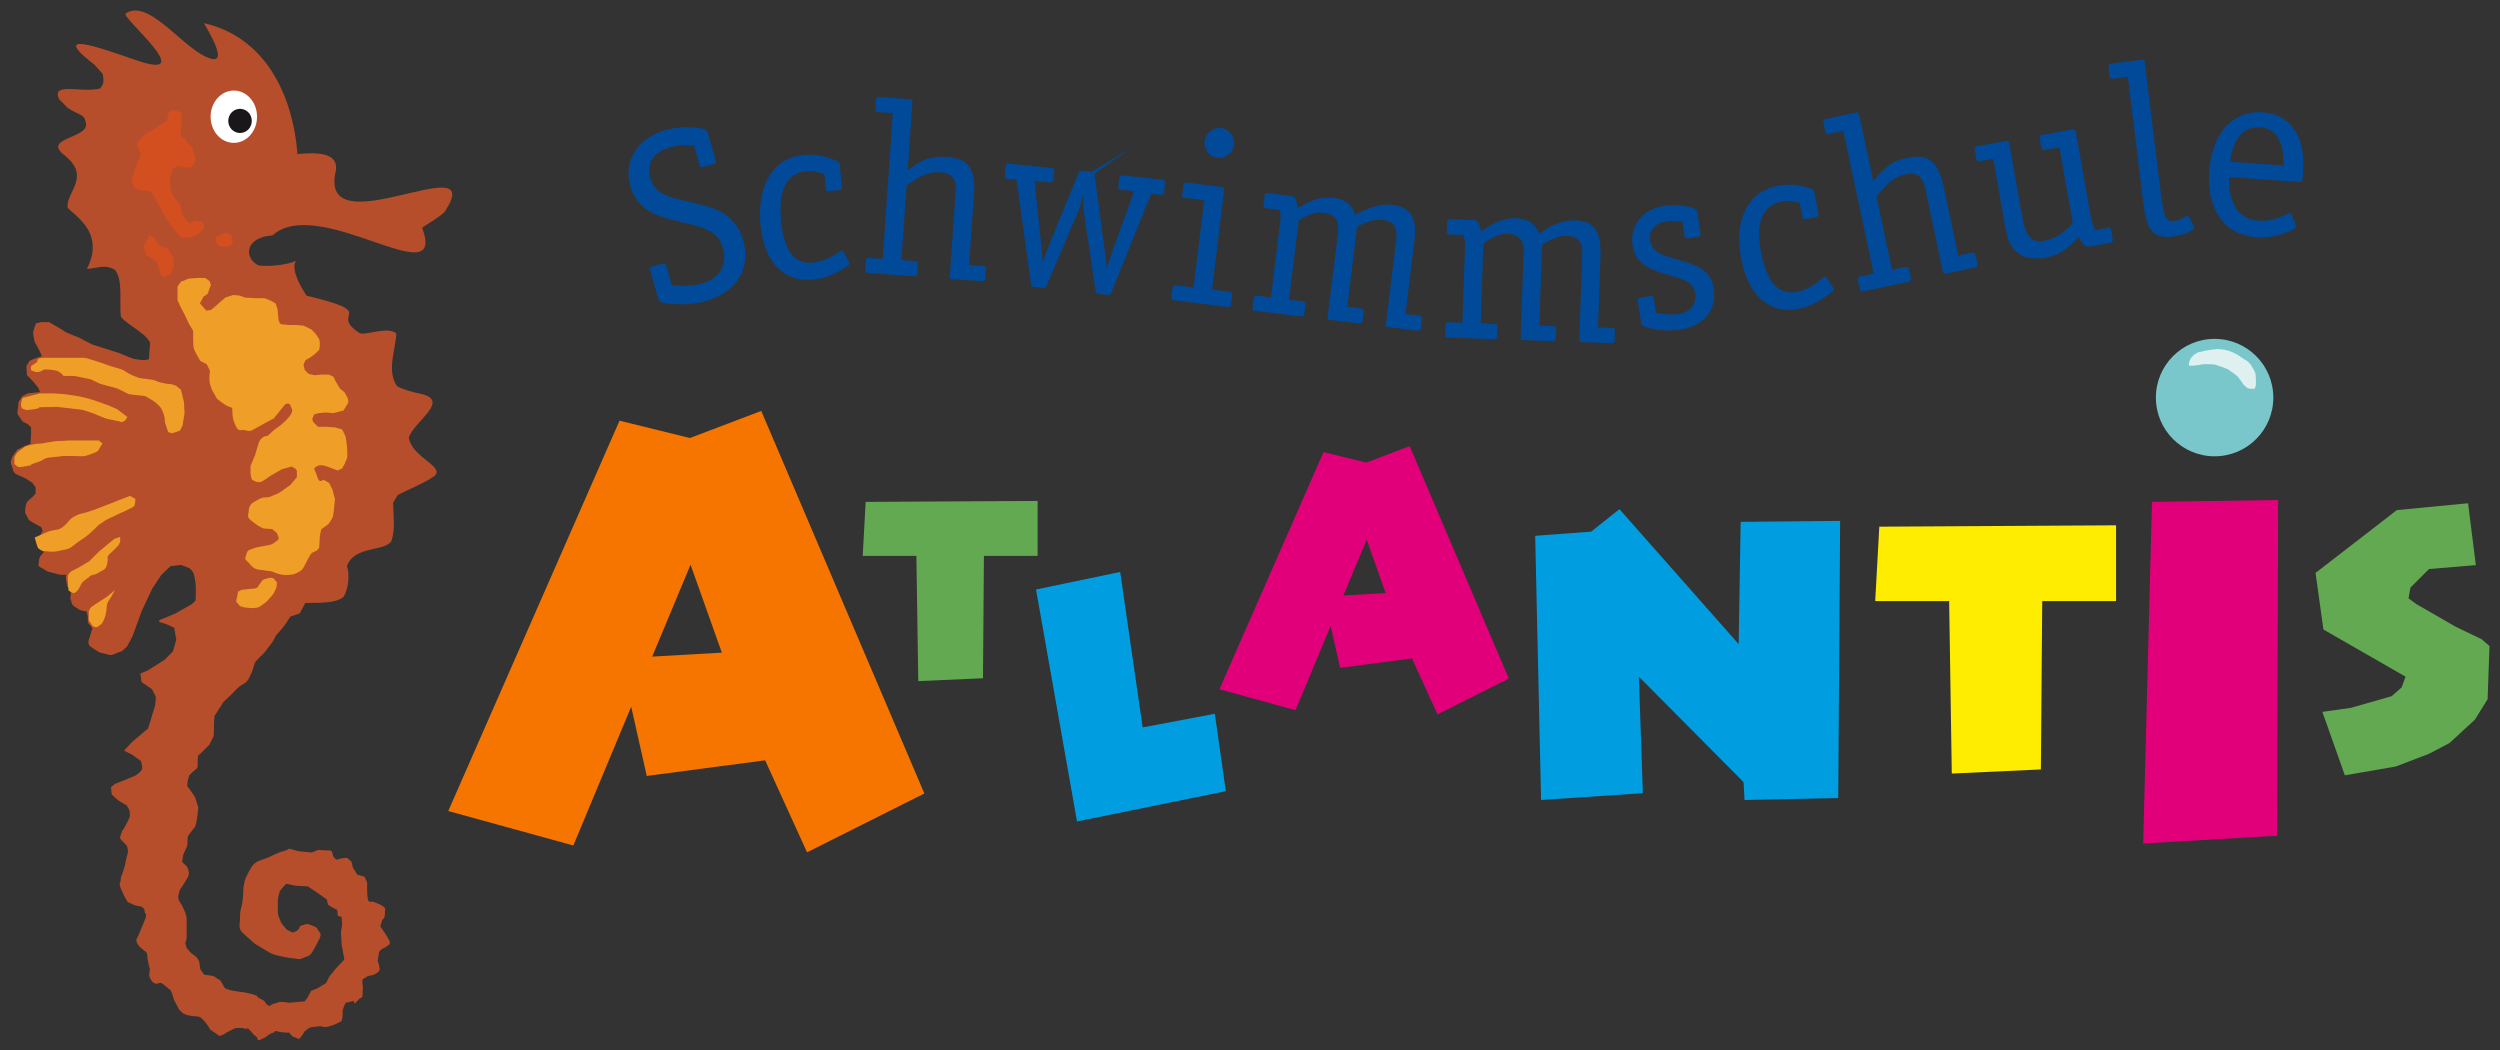 <?xml version="1.0" encoding="UTF-8"?>
<svg xmlns="http://www.w3.org/2000/svg" id="Ebene_1" data-name="Ebene 1" viewBox="0 0 238 100">
  <rect x="0" y="0" width="238" height="100" fill="#333333" stroke="none"/>
  <defs>
    <style>
      .cls-1 {
        fill: #ffed00;
      }

      .cls-1, .cls-2, .cls-3, .cls-4, .cls-5, .cls-6, .cls-7, .cls-8, .cls-9 {
        fill-rule: evenodd;
      }

      .cls-10 {
        fill: #1a171b;
      }

      .cls-2 {
        fill: #ef9e27;
      }

      .cls-11, .cls-9 {
        fill: #e2007a;
      }

      .cls-3 {
        fill: #63a952;
      }

      .cls-4 {
        fill: #dff0f0;
      }

      .cls-12 {
        fill: #fff;
      }

      .cls-5 {
        fill: #004a99;
      }

      .cls-6 {
        fill: #d44f1f;
      }

      .cls-7 {
        fill: #b74e2b;
      }

      .cls-13 {
        fill: #7ac7cb;
      }

      .cls-8 {
        fill: #009ee0;
      }

      .cls-14 {
        fill: #f57500;
      }
    </style>
  </defs>
  <g>
    <path class="cls-7" d="M19.42,2.21c.63,1.1,2.53,4.3.18,3.2-2.47-1.15-5.52-5.57-7.64-4.12-.48.33,6.85,6.33,1.33,4.55-2.35-.76-9.23-3.47-4.31.31l.8.89c.09.62.17.88-.25,1.38-1.68.47-4.69-.66-3.9,1.02l.8.82c1.14.78,1.64.52,1.76,1.54.17,1.36-4.12,1.35-2.11,2.93,2.59,2.03.34,3.4.34,4.95,0,.49,3.81,2.14,1.85,5.93,1.19-.12,1.7-.45,2.64.05.84.88.43,3.23.6,4.49.71.94,2.88,1.71,2.92,2.99,2.81,4.36,13.36-2.85,11.25-7.55-2.64-.31-2.7-3.02.25-3.17,4.4-4.01,16.69,5.87,14.26-.74.48-.36,1.89-1.13,2.19-1.59,4.15-6.38-12.29,3.75-10.39-3.91.18-1.72-1.9-1.66-3.67-1.52-.48-5.95-3.26-11.16-8.88-12.45Z"></path>
    <path class="cls-7" d="M19.24,60.78c3.28,2.08,6.28,1.47,8.4-2.08l.89-.3.54-1.01c.96-.01,2.9.11,3.66-.59.43-.78.59-2.03.3-2.9.69-1.98,3.58-1.36,4.22-2.38.42-1.11.18-2.5.18-3.67l.42-.71c1.11-.6,2.32-1.03,3.37-1.73,1.44-.93-2.08-1.82-2.3-3.79.6-1.59,4.05-3.52,1.05-4.15-.75-.16-1.5-.34-2.18-.71-1-1.49-.13-3.44-.06-5-.77-.76-3.03.25-3.51-.06-3.01-1.95,2.07-1.85-5.03-3.55-1.78-2.68-.99-3.34-.99-3.34,0,0-.3.25-1.68.43-1.66.22-3.12-.13-4.74-.3-12.46-1.28-6.58,22.78-3.49,29.31.93,1.96-.43,4.89.95,6.53Z"></path>
    <path class="cls-7" d="M19.62,55.23l-.61,1.55s-.62.68-.87.81c-.25.12-1.43.81-1.43.81l-1.49.62s-.25.19.13.25c.37.06,1.24.5,1.24.5l.19,1.12-.31,1.12-.81.81-1.56.99-.74.31.12.81.99.68.37.75-.06.75-.68,2.24-1.54,1.3-.75.81.75.37.86.62s.12.44.12.69-.62.68-.62.68l-1.05.44-.93.37-.37.31.06.68s.37.38.62.56c.25.18.81.49.81.49l.25.44s.12.44,0,.75c-.12.31-.5,1-.5,1,0,0-.19.19-.25.44-.06.25-.25.44,0,.68.25.25.49.5.49.5,0,0,.13.25.13.56s-.06.19-.19.87c-.13.68-.19.8-.31,1.17-.12.37-.19.37-.19.69s-.25.19.06.93c.31.75.62,1.18.62,1.18l.68.31.61.12s.31.12.31.44.31.12,0,.87c-.31.75-.5,1.19-.62,1.49-.12.3-.25.3-.12.61.12.31.37.5.37.5l.37.31s.25.06.25.44.25,1.31.25,1.31c0,0-.06.31-.06.56s.25.56.25.56c0,0,.19.25.44.25s.25-.19.56,0c.31.19.69.56.69.56,0,0,.06-.13.25.43.19.56.12.51.37.93.25.43.19.49.43.68.25.19,0,.12.43.31.44.19,1.06.19,1.06.19l.31.06s.24.13.49.44c.25.31.19.25.37.5.19.25,0,.19.31.37.31.19.06.06.37.25.31.19.25.31.56.19.31-.12.43-.25.43-.25l.87-.44s.68-.06.93.06c.25.12.12-.25.5.19.37.44.31.37.56.56.25.19-.06.5.5.25.56-.25.62-.37.62-.37,0,0,.24-.19.49-.25.25-.06.06-.25.44-.12.37.12,1.12.12,1.12.12,0,0,.19.37.5.44.31.06.31.31.56,0,.25-.31.37-.56.37-.56l.5-.37s.69-.12.99-.12.25.12.62.06c.37-.06.81-.25.81-.25l.5-.25s.12.06.18-.37c.06-.43,0-.57.06-.81.06-.24.25-.61.25-.61l.81-.19s-.12.5.31,0c.43-.5.5-.12.5-.68s.06-.56,0-.81c-.06-.25,0-.56,0-.56l.5-.31.56-.12.31-.19s.25-.12.25-.37-.19-.81-.19-.81l.13-.75s.06-.25.37-.38c.31-.12.5-.31.5-.31,0,0,.31-.13.06-.56-.25-.43-.5-.8-.5-.8l-.31-.44.19-.62s.25-.12.25-.56.12-.5-.13-.69c-.25-.19-.56-.31-.56-.31l-.5-.19s-.37.19-.44-.25c-.06-.44-.06-.62-.06-.87v-.68l-.25-.56-.68-.19-.43-.68-.13-.56-.43-.37-.56.06-.37.12s-.25-.06-.37-.31c-.12-.25-.06-.56-.31-.56s-1.12-.06-1.12-.06l-.62.25-1.24-.12-.93-.25s-.06.13-.56.25c-.5.12-1.48.62-1.48.62l-.87.31s-.37.19-.56.43c-.19.25-.68,1.17-.75,1.49-.06.31-.13.62-.13.93s-.06,1.18-.19,1.56c-.12.37-.12.75-.12,1.12s-.19.87.19,1.24c.37.37,1.24,1.11,1.24,1.11l1.24.75s.43.25.68.31c.25.06,1.3.31,1.62.31s.62.19.99,0c.37-.19.56-.12.81-.44.25-.31.74-1.31.74-1.31,0,0,.31-.49.06-.74-.25-.25-.12-.37-.43-.5-.31-.13-.62-.31-.87-.25-.25.06-.56.19-.56.19,0,0-.06.31-.31.44-.25.12-.31.25-.62.06-.31-.19-.25-.06-.5-.37-.25-.31-.31-.31-.43-.62-.13-.31-.25-.56-.25-.87v-1.06s.06-.75.25-1c.19-.25.56-.62.56-.62l.87.19,1.18.06.74.5.62.43.44.31.12.5.37.25.5.25.06.56.36.12.06.69-.12.75.06,1.17.13.68.13.75-.86.93-.56.69-.31.62-.81.5-.62.25-.37.69-.25.31-1.49.13s-.68-.13-.93-.06c-.25.06-.38.12-.62.19-.24.06-.18.25-.43.12-.25-.12-.25-.37-.5-.5-.25-.12-.56-.31-.56-.31,0,0,.25-.06-.43-.25-.68-.19-1.31-.25-1.31-.25l-.75-.12-.56-.19-.43-.74-.68-.44-.87-.12-.36-.5-.13-.81-.25-.37-.56-.43-.37-.44-.13-.44.13-.49v-1.93l-.13-.5-.31-.68-.31-.5-.06-.31.13-.62.37-.56.31-.5s.31-.44.19-.81c-.12-.36-.19-.43-.19-.43l-.44-.43.12-.69.37-.81.06-.93.56-.75s.12.06.25-.56c.12-.62.19-1.43.19-1.43l-.31-.99-.25-.37-.5-.69.06-.5.13-.5s.06-.06.31-.31c.25-.25.5-.31.5-.62v-.5c0-.25.06-.5.06-.5,0,0,.13-.06.37-.31.24-.25.68-.68.68-.68l.37-.75s.06.13.06-.61.06-1.37.06-1.37l.87-1.37.87-.81s.37-.44.62-.62c.25-.19.56-.37.56-.37,0,0,.25-.19.37-.44.12-.25.31-.68.31-.68l.25-.8s.12-.19.5-.56c.37-.37.25-.19.62-.68.38-.5.61-.75.74-1.06.13-.31.5-1,.69-1.68.19-.68.37-.81.37-1.37s-.12-.61-.37-1.05c-.25-.43-.69-.93-.69-.93,0,0-1.36-.62-1.67-.62s-.62-.06-.99-.06-2.61.25-2.61.25l-1.24-.06Z"></path>
    <path class="cls-7" d="M16.02,30.99l-.68,2.05-.5.81-.43.31-.68.13s-.74-.06-.99-.13c-.25-.06-1.43-.56-1.43-.56l-2.55-.81-1.18-.62-1.23-.5-.81-.5-.87-.5h-.75l-.5.12s-.19.5-.25.75c-.06.25.13,1,.13,1l.44.81.25.56-.74.25-.43.19-.31.5.06.87.5.5.56.68.19.43-1.18.12-.5.25-.37.56-.12,1.12.5.75.5.25.31.31v.56l-.06,1-.5.19-.75.37-.44.62s-.31.55-.12.86c.19.31.06.68.5.87.43.19.81.37.81.37l.68.43.31.44v.56l-.25.31-.5.44s-.12.12-.19.43c-.06.31-.06.68-.06.68l.37.69.5.31.68.37.12.36-.25.44-.37.37s-.12-.06,0,.31c.13.37,0,.25.25.5.25.25.5.37.5.37l-.37.43s-.12.25-.12.5-.19.37.19.56c.37.19.62.37.62.37l.5.13c.5.12.56.19.87.19h.44l-.06.25.13.81.36.68c0,.37-.12.36,0,.68.13.31,0,.37.37.62.37.25.44.31.69.37.25.06.43.06.43.06l.12.5v.56l.44.56-.19.62-.19.62s-.06.31.19.5c.25.19.87.56.87.56l.75.19s.31.13.56,0c.25-.12.81-.31.81-.31l.49-.44.5-.93.92-2.49.99-2.11.87-1.31.87-.81.99-.12.81.31.74.75,1.61,1.43,2.24-3.73.19-7.08-.44-7.64-2.24-4.1-1.79-1.18-2.3-1.56Z"></path>
    <path class="cls-2" d="M17.27,26.77l-.37.5v1.31l.31.68.37.69.37.8.44.75v.75s0,.68.06.93c.06.25.62,1.18.62,1.18l.61.31.31.62s-.12.87,0,1.24c.13.37.13.55.31.8.19.25.19.5.5.75.31.25.81.56.81.56l.5.19s0,.56.06.93c.06.37.37,1.18.62,1.18h.5s.44.19.75,0c.31-.19,2.04-1.12,2.04-1.12l1.05-1.31s.37-.25.5.06c.12.31.31.44.06.87-.25.44-.93,1-.93,1l-.68.5-.61.56s-.62-.06-.87.75c-.25.81-.31,1.06-.31,1.06l-.44,1.05v.68c0,.25.13.62.13.62l.37.19s.31.12.56,0c.25-.12.75-.5.75-.5l1.17-.68.93-.25s.5.19.5.44v.56l-.62.75s-.62.44-.87.62c-.25.19-.75.37-.75.37,0,0-.36.19-.61.19s-.43,0-.68.13c-.25.12-.74.43-.74.43,0,0-.31.25-.31.68s-.25.56.19.93c.44.37,1.06.8,1.31.8s.75.06.75.06l.43.37.19.5s-.07.19-.37.37c-.3.19-.18.19-.8.31-.62.13-.74.13-.99.19-.25.06-.68.25-.68.25,0,0-.19.06-.25.37-.06.31-.25.44.06.68.31.25.5.75,1.12.81.62.06.74.13.99.13s.61.19.61.19c0,0,.5.19.93.19s.75-.06.75-.06c0,0,.62-.19.87-.5.25-.31.68-1.43.93-1.56.25-.12.68-.25.68-.62s.06-1.06.06-1.06l.13-.56.68-.49s.37-.5.43-.75c.06-.25.19-1.62.19-1.62l-.25-.93-.31-.62-.56-.31s-.37.43-.56-.25c-.19-.69-.44-.75-.19-.93.25-.19.37-.19.62-.19s.99.31.99.31l.5.19.43-.19.25-.44.25-.61v-.69l-.06-.68-.12-.68-.31-.62-.67-.19-.81-.06h-.81l-.44-.43-.12-.31.19-.44.44-.12.62-.06.75.06.99-.25.25-.44s.25-.25.19-.56c-.06-.31-.37-.75-.37-.75l-.43-.36-.37-.62-.25-.5-.43-.19h-.68l-.68.06-.56-.13-.37-.37-.12-.5.19-.43.43-.25.44-.31.44-.43s.06-.31.06-.56-.06-.44-.06-.44l-.37-.56-.37-.37-.75-.37-.68-.06h-.74l-.5-.06s-.31.05-.37-.19c-.06-.24-.06.07-.12-.49-.06-.56-.06-.75-.06-.75l-.19-.56-.43-.25-.62-.25h-.75l-1.12-.06-.5-.19-.62-.06-.75.25-.5.43-.56.5-.31.25-.44.06-.61-.69.37-.68s.36-.12.43-.37c.06-.25.25-.69.25-.69l-.12-.37-.43-.31h-.74l-.81.06-.62.25Z"></path>
    <path class="cls-2" d="M22.6,56.66l-.12.61.37.43.37.12.56.06s.62.06.93-.12c.31-.19.68-.5.68-.5l.61-.68.31-.62.06-.5-.31-.38s-.12-.12-.43-.06c-.31.06-.62.19-.62.19l-.37.5s-.06.25-.37.31c-.31.06-.25,0-.62.06-.37.06-.62.06-.62.06l-.37.19-.06.31Z"></path>
    <path class="cls-6" d="M15.84,11.54c-.25.12-1.06.68-1.06.68l-.87.5-.5.5s-.37.25-.37.5.25.62.25.62l.12.43s0-.13-.25.5c-.25.62-.43,1.18-.49,1.43-.06.25-.25.44-.06.81.19.36.3.49.61.55.31.06,1.06.12,1.06.12,0,0,.31.31.5.69.19.37.68,1.31.68,1.31,0,0,.5.81.75,1.18.25.37.99,1.25.99,1.25,0,0,.19-.06.5,0q.31.06.81-.12c.5-.19.93-.81.93-.81l-.12-.5-.62-.19-.56.19s.06.31-.37-.19q-.44-.5-.5-.81c-.06-.31.06-.37-.12-.68-.19-.31-.13-.13-.37-.44-.25-.31-.37-.5-.44-.75-.06-.25-.12-.32-.12-.56s-.06-.68-.06-.68l.25-.93.5-.37s.31.12.62.12.56.19.75-.06c.19-.25.37-.5.31-.75-.06-.25-.19-.93-.43-1.18-.25-.25-.19-.06-.5-.56-.31-.5-.56.13-.43-1.06.13-1.18,0-1.55,0-1.55,0,0-.54-.33-.99-.19-.25.08-.29.94-.37.99Z"></path>
    <path class="cls-6" d="M14.03,22.73l-.37.68.25.86.5.31.5.31.19.56.25.81.31.12.5-.25.37-.68v-.81l-.37-.68s-.13-.31-.37-.37c-.25-.06-.62-.19-.62-.19l-.31-.43-.19-.37-.44-.19-.19.31Z"></path>
    <path class="cls-6" d="M21.48,22.17l-.62.25s-.31.12-.31.37.19.62.43.62.13.06.43.06.62-.06.69-.31c.06-.25.06-.37.06-.37l-.25-.5-.43-.13Z"></path>
    <path class="cls-2" d="M17.2,37.02l.31,1.24.06,1.06-.19,1.18-.25.5-.75.25-.37-.12-.31-.93s0-.31-.06-.56c-.06-.25-.19-.62-.37-.87-.19-.25-.69-.62-.69-.62l-.75-.44-1.55-.18-1.12-.55-1.62-.44-.93-.44-1.56-.31h-.99s-.19-.25-.5-.43c-.31-.19-1.37-.19-1.37-.19,0,0-.31.25-.62.25s-.62-.19-.62-.19v-.37l.62-.43s-.19-.37.62-.37h3.78c.31,0,1.74.5,2.42.75.68.25,1.12.25,1.56.56.43.31,1.11.56,1.36.62.25.06,1.06.12,1.3.19.25.06.43.19.75.25.31.06.5.12.75.12s.68.19.68.19l.37.31Z"></path>
    <path class="cls-2" d="M12.12,39.69l-.99-.75-.87-.37-1.24-.44s-.74-.25-1.37-.37c-.62-.13-1.67-.25-1.67-.25l-.93-.06h-1.24l-1.68.44-.13.5s-.06.5.25.56c.31.06.06.12.56.06.5-.06.56-.06.81-.13.25-.06-.25-.12.62-.12s1.12-.06,1.43,0c.31.06.12,0,1.05.12.93.13.87.06,1.49.25.62.19.93.31,1.18.44.25.12.81.31.81.31l1.24.25s.06.13.31,0c.25-.12.37-.43.37-.43Z"></path>
    <path class="cls-2" d="M9.38,41.93h-2.8s-.74.06-1.05.06.31-.06-.56.06c-.87.12-.87.19-1.31.19s-1.24.25-1.24.25l-.68.5s-.37.38-.37.62v.55s.25.31.5.31,1.12-.19,1.12-.19c0,0-.31,0,.5-.25.81-.25.62-.43,1.37-.49.75-.06,1.01-.13,1.31-.13h.74c.56,0,.87.06,1.18,0,.31-.06,1.05-.37,1.05-.37,0,0,.19-.06.31-.31.12-.25.31-.5.31-.5l-.37-.31Z"></path>
    <path class="cls-2" d="M12.36,47.21l-3.17,1.24s-.99.37-1.37.43c-.37.06-1,.37-1.24.68-.24.31-.55.61-.8.74-.25.13-.37.13-.74.19-.37.06-.75.25-.75.25l-.99.43.31.99s.31.31.62.31.68.12,1.24,0c.56-.13,1.05-.13,1.48-.5.43-.37.5-.37,1.12-.81.62-.43,1.3-1.17,1.3-1.17l.74-.5,1.18-.56.68-.31.62-.31s.2-.06.25-.31c.05-.25.05-.5.05-.5l-.55-.31Z"></path>
    <path class="cls-2" d="M10.87,51.31l-1.43,1.18-.93.93-.93.56-.74.38s-.31.19-.37.43c-.06.25.06,1.43.06,1.43l.44.25s.25,0,.5-.37c.25-.37.19-.56.62-.87.43-.31.5-.44.74-.5.25-.06.19,0,.62-.25.43-.25.56-.25.68-.56.13-.31.13-.75.13-.75,0,0-.13-.19.25-.5.37-.31.81-.81.81-.81l.12-.31v-.44l-.56.19Z"></path>
    <path class="cls-2" d="M10.13,56.84l-.68.44-.75.5s-.25.25-.25.5v.75l.31.5s.31.31.56.12c.25-.19.37-.19.56-.62.19-.44.19-.56.25-.93.06-.37,0-.5.13-.75.12-.25.31-.5.31-.5l.37-.68-.81.68Z"></path>
    <path class="cls-12" d="M20.05,11.11c0-1.37.99-2.49,2.21-2.49s2.21,1.11,2.21,2.49-.99,2.49-2.21,2.49-2.21-1.11-2.21-2.49Z"></path>
    <path class="cls-10" d="M21.73,11.51c0-.63.5-1.15,1.12-1.15s1.12.51,1.12,1.15-.5,1.15-1.12,1.15-1.12-.51-1.12-1.15Z"></path>
  </g>
  <g>
    <g>
      <ellipse class="cls-13" cx="210.83" cy="37.85" rx="5.59" ry="5.59"></ellipse>
      <path class="cls-4" d="M211.19,33.22l-.66.07-.66.11-.63.15-.37.22-.33.37-.15.37v.3h.44l.55-.07s.29-.07.44-.07h.59l.48.04s.7.26.85.3c.15.04.41.18.41.18l.37.26.48.37.26.33s.15.19.26.37c.11.18.29.3.29.3,0,0,.07.11.22.15.15.04.32.04.32.04h.3l.11-.33v-.63l-.04-.48s-.07-.22-.19-.41c-.11-.18-.24-.41-.24-.41,0,0-.22-.3-.41-.41-.18-.11-.48-.3-.48-.3l-.37-.26-.44-.22-.37-.15-.41-.11-.63-.07Z"></path>
    </g>
    <polygon class="cls-3" points="82.41 47.78 98.78 47.69 98.78 52.92 93.67 52.92 93.58 64.57 87.42 64.84 87.24 52.92 82.13 52.92 82.41 47.78"></polygon>
    <polygon class="cls-8" points="98.63 56.12 102.53 78.2 116.7 75.32 115.65 67.95 108.78 69.25 106.64 54.45 98.63 56.12"></polygon>
    <polygon class="cls-8" points="156.02 64.42 156.4 75.51 146.71 76.16 146.15 51.01 151.48 50.61 154.17 48.47 165.52 61.32 165.71 49.68 175.18 49.59 175 75.97 166.08 76.16 165.99 74.46 156.02 64.42"></polygon>
    <polygon class="cls-9" points="204.87 47.78 216.88 47.6 216.78 79.56 204.03 80.3 204.87 47.78"></polygon>
    <polygon class="cls-3" points="234.96 47.91 228.18 48.56 220.44 54.54 221.19 59.93 229.01 64.42 228.64 65.44 227.68 66.28 223.79 67.39 221.09 67.77 223.23 73.81 228.08 72.97 231.24 71.76 233.19 70.74 235.61 68.51 236.82 66.56 237 61.51 236.26 60.86 233.75 59.65 230.04 57.51 229.29 56.96 229.48 55.93 231.24 54.17 235.7 53.8 234.96 47.91"></polygon>
    <path class="cls-14" d="M65.74,53.76l-3.65,8.75,6.63-.38-2.98-8.37ZM42.67,77.22l16.31-37.17,6.7,1.65,6.79-2.58,15.53,36.42-11.17,5.6-3.99-8.76-11.27,1.49-1.48-6.59-5.51,13.21-11.91-3.28Z"></path>
    <path class="cls-11" d="M130.11,51.37l-2.22,5.32,4.03-.23-1.81-5.08ZM116.09,65.62l9.91-22.58,4.07,1,4.13-1.57,9.44,22.13-6.79,3.41-2.43-5.33-6.84.9-.9-4-3.35,8.03-7.24-1.99Z"></path>
    <polygon class="cls-1" points="178.91 50.14 201.45 50.01 201.45 57.22 194.42 57.22 194.29 73.25 185.81 73.64 185.56 57.22 178.52 57.22 178.91 50.14"></polygon>
  </g>
  <g>
    <path class="cls-5" d="M92.71,18.64l-.46,6.59,1.35.09c.17.02.25.11.25.28l-.06.92c-.02.18-.11.27-.28.25l-2.84-.2c-.2,0-.28-.09-.25-.28l.54-7.8c.06-.73-.02-1.26-.24-1.57-.22-.31-.63-.48-1.23-.52-.47-.04-.94.04-1.43.23-.48.19-1.07.53-1.75,1.02l-.5,7.12,1.32.09c.18.02.27.11.25.28l-.06.91c0,.17-.1.26-.28.25l-4.42-.31c-.19-.02-.27-.11-.25-.28l.06-.91c0-.17.1-.25.28-.24l1.32.09.97-13.88-1.42-.1c-.18-.02-.27-.11-.25-.28l.06-.91c0-.17.1-.26.29-.25l2.96.21c.16,0,.24.1.22.28l-.45,6.5c.64-.52,1.24-.87,1.81-1.07.57-.2,1.19-.27,1.86-.22,1.06.06,1.79.37,2.19.94.4.57.55,1.49.45,2.77Z"></path>
    <path class="cls-5" d="M100.02,17.38l-1.53-.16.68,6.5.03.39.04.56.03.37.14-.45.14-.45.14-.37,3-7.33c.04-.09.07-.15.11-.17.03-.02.1-.03.2-.02l.93.1,3.74-2.24c.09,0-3.5,2.32-3.47,2.48l1.07,8.04c.03.17.04.27.04.3,0,.04,0,.18.03.39,0,.05,0,.14.02.27l.08-.33.1-.28.08-.28,2.35-6.5-1.25-.13c-.19-.02-.28-.12-.26-.29l.09-.82c.02-.19.13-.28.32-.26l3.81.4c.17.02.25.12.23.32l-.09.89c-.02.18-.12.26-.29.24l-.94-.1-3.8,9.42-.03.07c-.04.08-.1.12-.18.13h-.1s-.91-.11-.91-.11h-.1c-.09-.02-.14-.1-.17-.27l-1.08-7.24c-.04-.3-.07-.64-.09-1.03v-.36s-.03-.49-.03-.49c-.14.66-.33,1.25-.55,1.76l-2.93,6.89c-.06.14-.14.2-.24.19h-.1s-.86-.1-.86-.1h-.1c-.09-.02-.15-.1-.17-.27l-1.38-9.94-.89-.09c-.17,0-.25-.11-.23-.29l.09-.89c.03-.19.12-.28.29-.26l4.1.43c.17.02.25.12.23.31l-.09.81c-.02.17-.12.25-.29.24Z"></path>
    <path class="cls-5" d="M116.54,18.09l-1.16,9.48,1.67.21c.19.03.27.13.25.3l-.11.91c-.02.17-.13.25-.32.23l-5.12-.63c-.17-.02-.25-.12-.23-.29l.11-.91c.03-.17.12-.25.29-.23l1.7.21,1.02-8.31-1.86-.23h-.1c-.12-.02-.16-.11-.13-.3l.11-.91c.02-.17.08-.25.2-.24h.09s3.35.42,3.35.42h.07c.14.03.19.12.16.3ZM116.24,12.19c.39.06.71.24.94.54.23.3.34.65.3,1.05-.06.39-.24.71-.54.94-.3.24-.65.34-1.04.3-.39-.06-.71-.24-.94-.54-.23-.3-.33-.65-.29-1.05.06-.4.24-.72.54-.95.3-.23.65-.33,1.04-.29Z"></path>
    <path class="cls-5" d="M134.63,23.11l-.83,6.78,1.34.16c.17.02.25.12.23.29l-.11.91c-.03.17-.12.25-.29.23l-2.8-.34c-.2,0-.28-.1-.23-.3l.98-8.02c.16-1.15-.26-1.78-1.27-1.88-.36-.05-.72-.03-1.09.07-.37.09-.83.29-1.37.58l-.93,7.61,1.32.16c.19.03.28.13.25.3l-.11.91c-.02.17-.13.25-.32.23l-2.77-.34c-.18-.02-.27-.09-.24-.2v-.09s.99-8,.99-8c.14-1.15-.29-1.79-1.3-1.91-.36-.05-.72-.02-1.1.08-.37.1-.82.31-1.34.62l-.93,7.57,1.34.16c.17.03.25.12.23.3l-.11.91c-.02.17-.12.25-.29.23l-4.4-.54c-.17-.03-.25-.12-.23-.3l.11-.91c.03-.17.12-.25.29-.23l1.34.16.89-7.21c.03-.23.04-.42.03-.57-.01-.16-.04-.34-.08-.55l-1.29-.16c-.19-.02-.28-.12-.25-.3l.11-.89c.02-.19.13-.27.32-.25l2.27.28c.13,0,.23.08.31.21.08.14.14.39.2.75.02.05.04.11.05.18.67-.41,1.28-.69,1.81-.85.54-.15,1.07-.19,1.61-.12,1.11.13,1.78.68,2.03,1.63.74-.4,1.39-.68,1.94-.83.56-.15,1.1-.19,1.62-.12.88.1,1.48.43,1.81,1,.33.57.42,1.43.27,2.58Z"></path>
    <path class="cls-5" d="M152.37,24.35l-.24,6.82,1.35.05c.17,0,.26.1.26.27l-.03.92c0,.17-.1.26-.28.26l-2.82-.1c-.2.01-.28-.08-.26-.27l.28-8.08c.06-1.16-.42-1.75-1.43-1.76-.36-.02-.72.04-1.08.16-.36.13-.8.36-1.31.7l-.27,7.67,1.33.05c.19.01.29.1.28.28l-.03.91c0,.17-.11.26-.3.25l-2.79-.1c-.19,0-.27-.06-.26-.18v-.1s.28-8.05.28-8.05c.04-1.16-.45-1.75-1.46-1.79-.36-.02-.72.04-1.08.18-.36.14-.79.38-1.29.73l-.26,7.62,1.35.05c.17,0,.26.1.25.27l-.03.92c0,.17-.1.26-.27.26l-4.43-.16c-.17-.01-.26-.1-.26-.27l.03-.92c0-.17.1-.26.27-.26l1.35.05.25-7.25c0-.23,0-.42-.02-.58-.02-.15-.07-.33-.13-.54l-1.3-.04c-.2,0-.29-.09-.28-.28l.03-.89c0-.19.11-.29.3-.28l2.29.08c.13,0,.24.06.33.19.09.13.18.37.27.73.02.05.05.1.07.17.63-.47,1.21-.8,1.73-1,.52-.2,1.05-.28,1.59-.26,1.11.04,1.84.52,2.17,1.45.7-.47,1.32-.8,1.86-.99.54-.2,1.08-.28,1.6-.26.88.02,1.52.3,1.89.84.38.54.54,1.39.5,2.55Z"></path>
    <path class="cls-5" d="M160.37,22.44l-.2-1.29c-.34-.07-.62-.11-.85-.12-.23-.01-.46,0-.7.04-.55.1-.96.31-1.23.63-.27.32-.36.72-.29,1.2.1.72.62,1.21,1.55,1.49l1.72.53c.92.27,1.59.59,2.01.99.42.39.67.93.77,1.6.14,1-.07,1.85-.63,2.54-.56.69-1.41,1.14-2.54,1.33-.58.09-1.21.1-1.87.04-.66-.06-1.22-.19-1.68-.38-.11-.05-.17-.13-.18-.24l-.34-2.14c-.03-.19.05-.3.24-.33l.98-.15c.18-.03.29.05.31.24l.22,1.36c.46.09.85.14,1.19.16.34.02.66,0,.97-.04.55-.09.97-.32,1.25-.67.28-.35.38-.79.31-1.31-.05-.37-.21-.68-.48-.91-.27-.23-.69-.43-1.27-.6-.84-.23-1.44-.42-1.82-.55-.38-.14-.71-.29-1-.46-.8-.46-1.26-1.14-1.39-2.03-.13-.96.07-1.78.62-2.47.54-.69,1.34-1.12,2.39-1.31.44-.07.91-.08,1.42-.04.51.04.97.13,1.4.28.2.06.3.18.32.34l.32,2.03c.03.19-.05.3-.24.33l-.97.16c-.17.03-.27-.06-.31-.24Z"></path>
    <path class="cls-5" d="M171.59,20.62l-.26-1.33c-.37-.09-.69-.14-.96-.15-.27-.02-.53,0-.78.05-1.83.38-2.48,1.98-1.94,4.82.55,2.87,1.69,4.13,3.43,3.78.8-.16,1.63-.61,2.51-1.37.07-.04.11-.07.14-.07.07-.01.13.02.19.11l.57.88c.06.09.09.15.08.18.02.07-.02.15-.13.22-1.02.89-2.11,1.44-3.26,1.67-1.36.25-2.52-.04-3.46-.86-.95-.82-1.6-2.12-1.95-3.88-.36-1.9-.22-3.47.39-4.7.62-1.23,1.64-1.99,3.09-2.29.52-.1,1.05-.12,1.6-.07.55.05,1.06.16,1.55.34.11.05.18.1.23.15.05.06.08.15.1.27l.38,1.97c.03.19-.03.3-.21.33l-.99.19c-.17.03-.28-.04-.31-.23Z"></path>
    <path class="cls-5" d="M185.05,17.86l1.38,6.47,1.32-.28c.17-.03.28.04.31.2l.19.9c.03.18-.03.29-.2.31l-2.78.59c-.19.06-.29,0-.31-.2l-1.62-7.64c-.14-.72-.36-1.2-.66-1.44-.3-.24-.74-.29-1.33-.16-.46.09-.89.3-1.31.62-.41.32-.88.81-1.4,1.47l1.48,6.98,1.3-.27c.18-.03.29.03.32.2l.19.9c.04.17-.02.27-.21.31l-4.34.92c-.18.03-.29-.03-.32-.2l-.19-.9c-.04-.17.02-.27.2-.32l1.3-.27-2.89-13.61-1.39.3c-.18.03-.29-.03-.31-.2l-.19-.9c-.04-.17.03-.27.21-.31l2.9-.62c.16-.04.26.03.29.21l1.35,6.37c.47-.67.95-1.18,1.44-1.53.49-.35,1.07-.59,1.73-.72,1.03-.24,1.82-.14,2.36.3.54.43.94,1.28,1.19,2.54Z"></path>
    <path class="cls-5" d="M197.33,21.24l-1.27-7.22-1.42.25c-.17.04-.27-.03-.31-.22l-.15-.88c-.03-.19.04-.3.21-.33l2.89-.51c.19-.03.3.04.34.23l1.36,7.74c.06.36.13.66.2.89.07.24.16.47.28.71l1.21-.22c.17-.03.27.05.31.22l.16.9c.02.17-.05.27-.22.31l-2.02.36c-.17.04-.34-.02-.49-.16-.16-.14-.33-.4-.53-.76-.53.6-1.04,1.06-1.54,1.37-.5.31-1.04.51-1.64.61-2.11.35-3.35-.49-3.72-2.5l-1.22-6.91-1.3.23c-.18.04-.28-.03-.31-.22l-.16-.88c-.04-.19.03-.3.21-.33l2.78-.49c.18-.03.29.05.31.24l1.21,6.89c.17,1,.41,1.67.73,2.02.32.35.79.47,1.4.34.48-.09.95-.28,1.42-.57.47-.29.89-.67,1.27-1.13Z"></path>
    <path class="cls-5" d="M203.92,18.31l-1.35-10.99-1.41.17c-.19.02-.3-.06-.32-.23l-.11-.91c-.02-.17.07-.27.26-.3l2.92-.36c.17-.03.26.05.27.24l1.5,12.21c.01.14.06.44.13.88.1.86.23,1.43.4,1.71.17.27.46.37.87.3.31-.04.64-.18.99-.42.08-.04.13-.06.16-.07.08,0,.14.04.19.12l.39.83c.04.09.06.15.07.19.01.06-.04.13-.15.21-.55.32-1.14.52-1.77.61-.94.14-1.62-.02-2.05-.47-.43-.45-.71-1.32-.85-2.6l-.14-1.12Z"></path>
    <path class="cls-5" d="M218.91,17.32l-6.71-.47c-.03,1.28.2,2.28.68,2.99.48.71,1.2,1.1,2.15,1.17.81.07,1.73-.15,2.75-.65.09-.04.16-.06.22-.06.08,0,.13.05.16.13l.37.94c.02.08.03.14.04.17,0,.2-.42.44-1.23.71-.86.28-1.72.39-2.58.33-1.49-.13-2.64-.74-3.43-1.85-.79-1.11-1.13-2.58-1.02-4.42.14-1.81.67-3.22,1.57-4.23.9-1,2.06-1.47,3.49-1.39,1.33.1,2.33.63,3.01,1.58.67.95.97,2.25.88,3.92l-.05.67v.03c0,.31-.1.45-.29.42ZM215.14,12.12c-1.58-.09-2.52,1.01-2.84,3.28l5.07.35c.05-1.13-.12-2-.5-2.62-.38-.62-.96-.96-1.73-1.02Z"></path>
    <path class="cls-5" d="M78.61,17.93l-.12-1.35c-.36-.12-.67-.21-.94-.25-.27-.04-.53-.06-.78-.03-1.86.18-2.67,1.71-2.43,4.59.25,2.92,1.25,4.29,3.02,4.12.81-.07,1.69-.44,2.64-1.1.07-.03.12-.05.14-.06.07,0,.13.04.18.13l.47.93c.05.1.07.16.07.19.01.08-.04.15-.15.21-1.11.78-2.25,1.21-3.42,1.31-1.38.11-2.5-.3-3.36-1.22-.85-.92-1.37-2.28-1.54-4.07-.15-1.93.14-3.47.88-4.63.74-1.16,1.84-1.81,3.31-1.96.52-.04,1.06-.01,1.6.1.54.11,1.04.27,1.5.5.1.06.17.12.21.18.04.06.07.15.07.28l.17,1.99c.01.19-.07.3-.24.31l-1.01.09c-.17.02-.27-.07-.29-.26Z"></path>
    <path class="cls-5" d="M66.6,15.7l-.53-1.85c-.43-.04-.84-.04-1.22-.01-.37.03-.75.1-1.13.21-.77.23-1.31.59-1.62,1.09-.31.5-.37,1.11-.18,1.81.14.56.43,1,.85,1.3.43.3,1.13.57,2.1.79.93.22,1.61.38,2.02.49.42.11.76.21,1.04.32.5.18.95.43,1.37.76.71.6,1.19,1.36,1.46,2.29.36,1.33.23,2.52-.4,3.55-.63,1.03-1.67,1.77-3.12,2.2-.91.27-1.92.37-3.05.3-.7-.03-1.15-.11-1.35-.24-.09-.07-.16-.19-.2-.37l-.74-2.6c-.06-.18,0-.3.17-.35l1.02-.29c.18-.05.29.02.34.2l.52,1.83c1.14.13,2.1.08,2.89-.15.83-.25,1.42-.67,1.78-1.26.35-.59.42-1.27.21-2.05-.12-.46-.31-.84-.56-1.13-.25-.29-.62-.54-1.12-.74-.5-.2-1.2-.41-2.09-.61-.95-.23-1.68-.43-2.18-.6-.51-.18-.92-.37-1.24-.59-.8-.56-1.34-1.31-1.63-2.27-.33-1.22-.19-2.31.41-3.28.6-.97,1.56-1.65,2.9-2.06.61-.17,1.26-.27,1.94-.28.68-.02,1.28.04,1.79.19.17.03.28.16.34.38l.74,2.6c.06.16,0,.27-.18.33l-1.02.29c-.18.05-.29-.01-.33-.18Z"></path>
  </g>
</svg>
